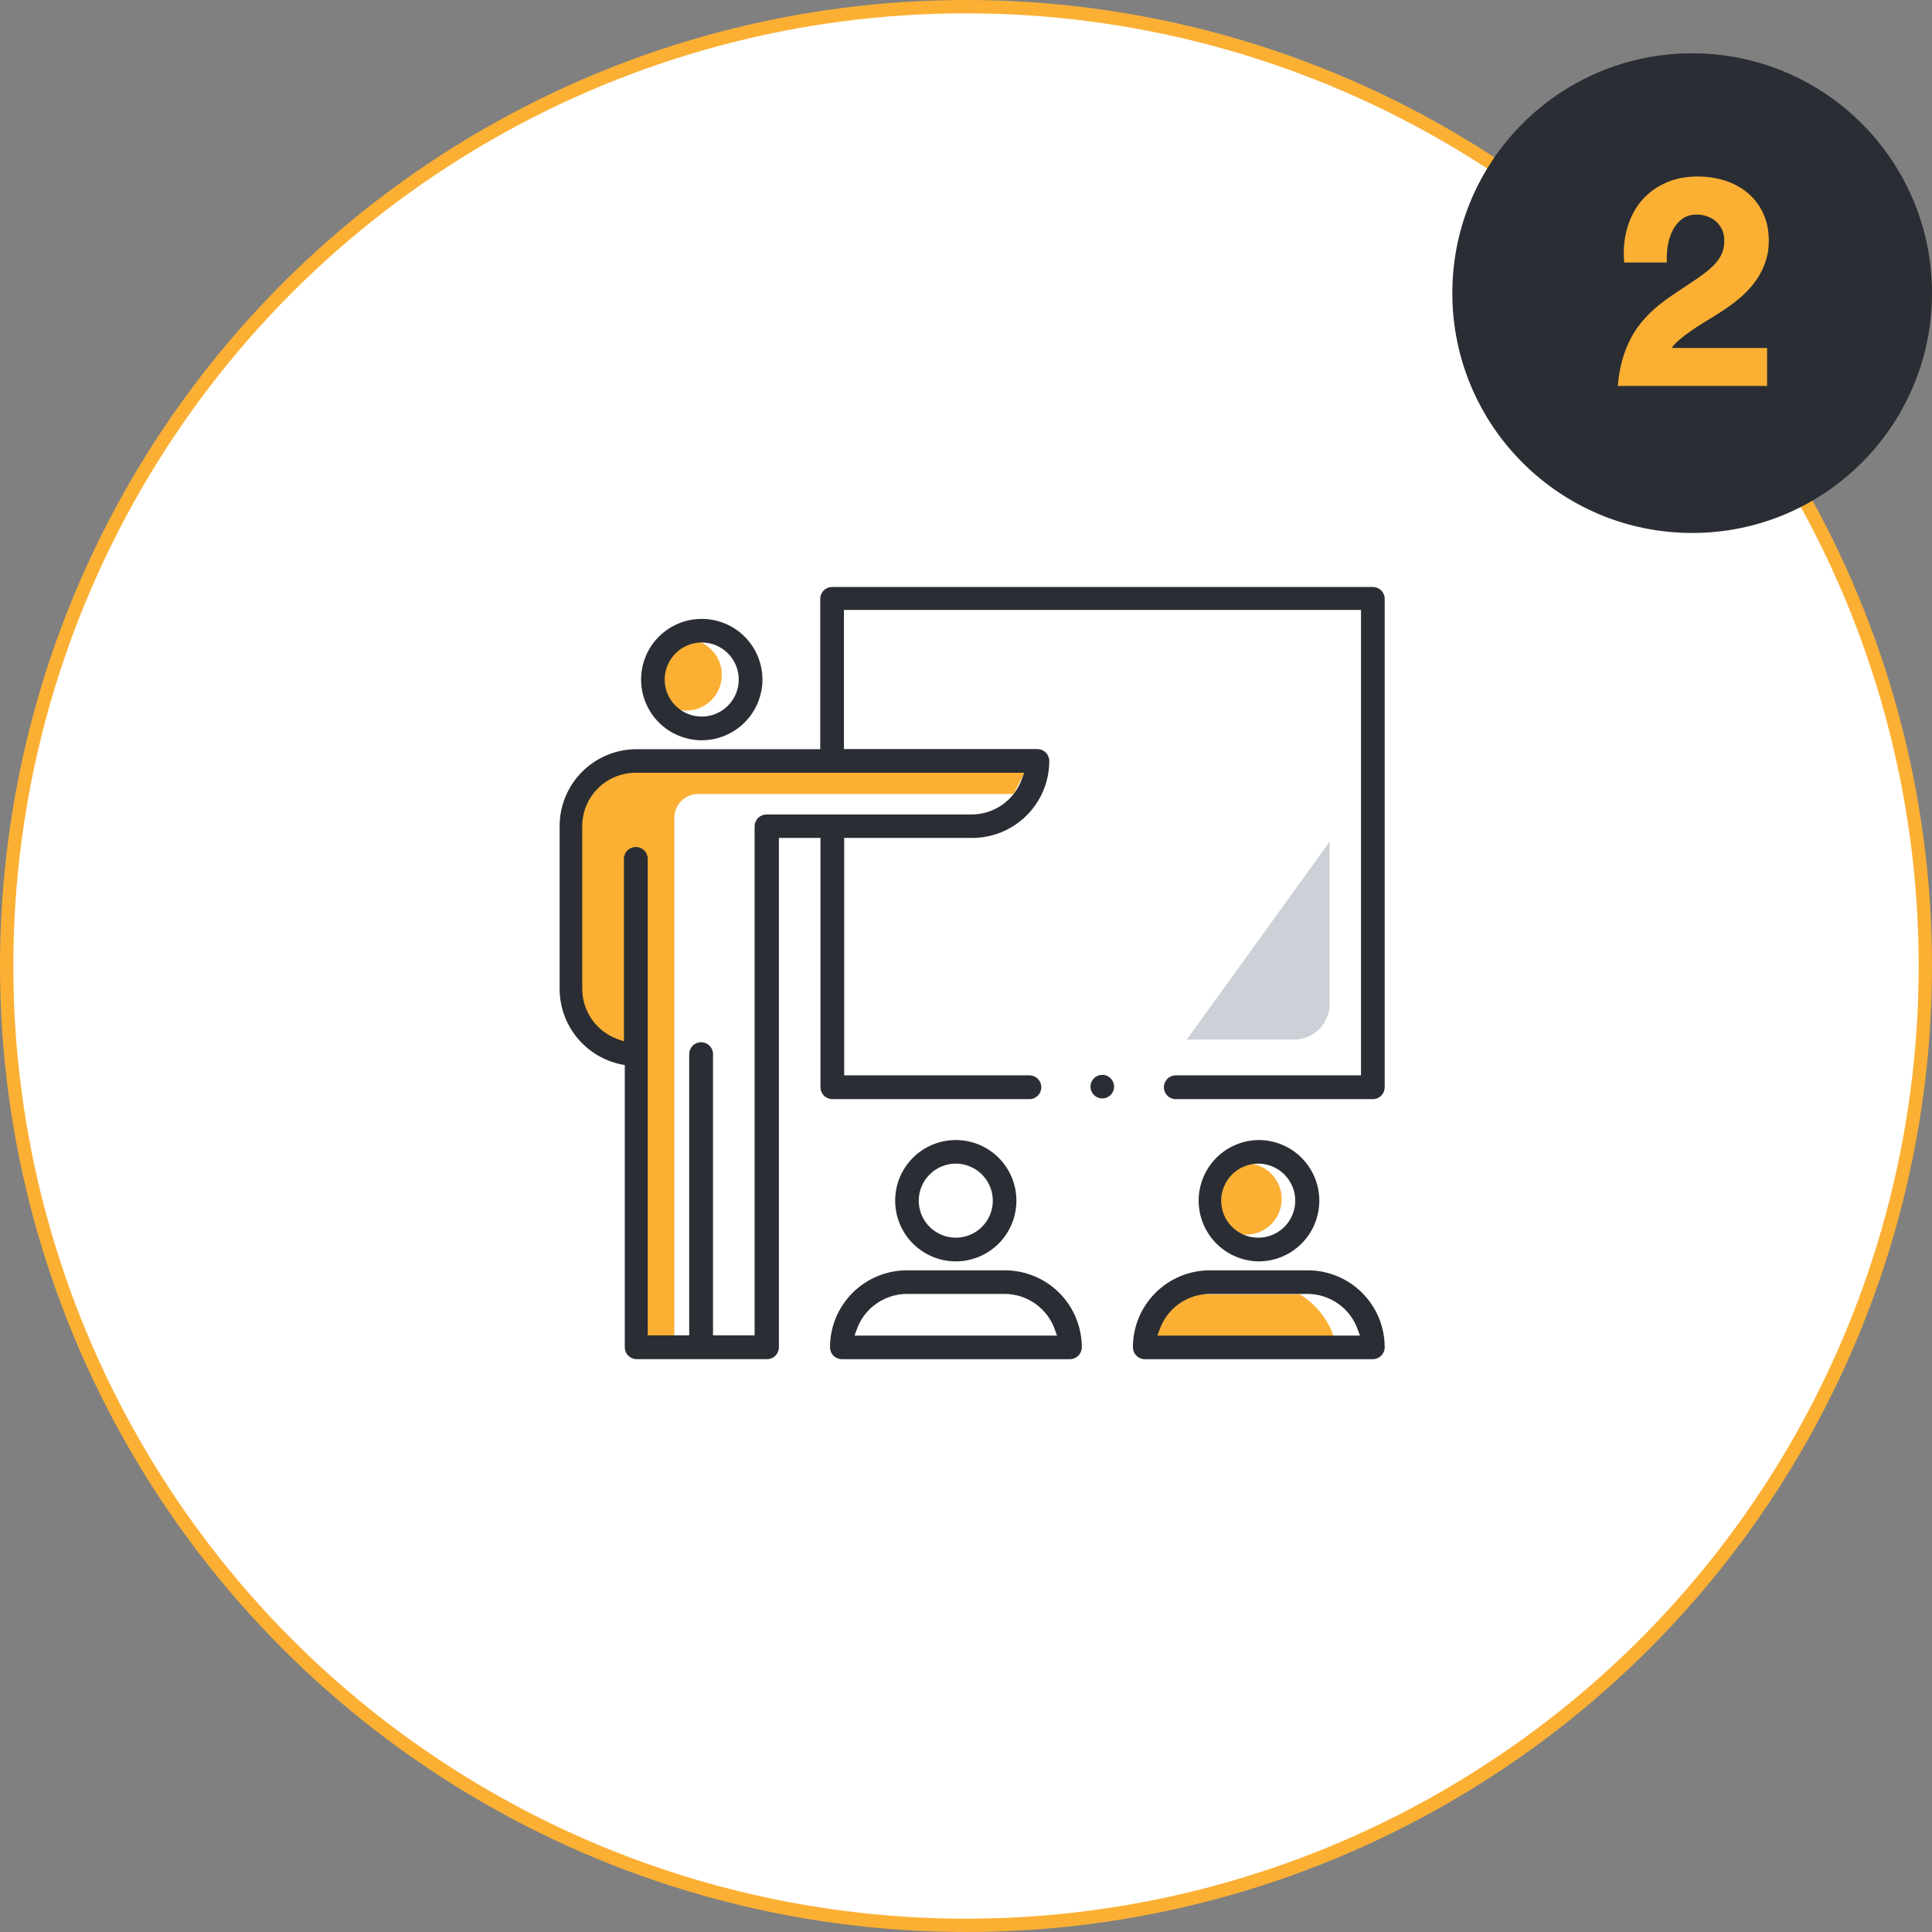 <svg width="145" height="145" viewBox="0 0 145 145" fill="none" xmlns="http://www.w3.org/2000/svg">
<rect x="0" y="0" width="145" height="145" fill="#808080" stroke="none"/>
<circle cx="72.5" cy="72.5" r="72" fill="white" stroke="#FBB034"/>
<g clip-path="url(#clip0_5571_86033)">
<path d="M47.48 100.713H50.609V61.379C50.609 60.904 50.797 60.45 51.133 60.114C51.468 59.779 51.923 59.591 52.397 59.591H76.087L76.981 57.803H45.692L42.563 61.379V74.341L43.904 77.917L47.48 79.705V100.713Z" fill="#FBB034"/>
<path d="M97.542 97.137C98.865 97.936 99.827 99.218 100.223 100.713H86.385L87.279 98.478L89.514 97.137H97.542Z" fill="#FBB034"/>
<path d="M51.494 53.333C52.975 53.333 54.176 52.132 54.176 50.651C54.176 49.169 52.975 47.969 51.494 47.969C50.013 47.969 48.812 49.169 48.812 50.651C48.812 52.132 50.013 53.333 51.494 53.333Z" fill="#FBB034"/>
<path d="M93.51 92.666C94.991 92.666 96.192 91.466 96.192 89.985C96.192 88.503 94.991 87.303 93.51 87.303C92.029 87.303 90.828 88.503 90.828 89.985C90.828 91.466 92.029 92.666 93.51 92.666Z" fill="#FBB034"/>
<path d="M57.224 50.999C57.222 49.792 56.74 48.635 55.886 47.781C55.031 46.928 53.873 46.449 52.665 46.449C51.458 46.449 50.301 46.929 49.447 47.782C48.594 48.635 48.115 49.793 48.115 50.999C48.115 52.207 48.594 53.365 49.447 54.22C50.3 55.075 51.457 55.556 52.665 55.559C53.873 55.556 55.032 55.075 55.886 54.221C56.741 53.366 57.222 52.208 57.224 50.999ZM52.665 53.78C51.928 53.78 51.221 53.487 50.699 52.965C50.178 52.444 49.885 51.737 49.885 50.999C49.887 50.263 50.181 49.557 50.702 49.036C51.223 48.515 51.928 48.222 52.665 48.219C53.402 48.219 54.109 48.512 54.631 49.034C55.152 49.555 55.445 50.262 55.445 50.999C55.445 51.737 55.152 52.444 54.631 52.965C54.109 53.487 53.402 53.78 52.665 53.78Z" fill="#2A2E34"/>
<path d="M62.293 101.115C62.293 101.352 62.387 101.579 62.555 101.747C62.722 101.915 62.95 102.009 63.187 102.009H80.297C80.534 102.009 80.762 101.915 80.929 101.747C81.097 101.579 81.191 101.352 81.191 101.115C81.191 99.583 80.583 98.114 79.5 97.031C78.417 95.948 76.948 95.34 75.416 95.34H68.086C67.326 95.338 66.573 95.485 65.87 95.774C65.168 96.064 64.529 96.489 63.991 97.025C63.453 97.561 63.026 98.199 62.734 98.901C62.443 99.603 62.293 100.355 62.293 101.115ZM75.398 97.11C76.227 97.113 77.035 97.372 77.71 97.852C78.386 98.332 78.896 99.01 79.171 99.792L79.332 100.239H64.135L64.295 99.792C64.57 99.01 65.081 98.332 65.756 97.852C66.432 97.372 67.239 97.113 68.068 97.11H75.398Z" fill="#2A2E34"/>
<path d="M76.283 90.111C76.283 88.904 75.804 87.747 74.951 86.893C74.097 86.04 72.94 85.561 71.733 85.561C70.526 85.561 69.369 86.04 68.516 86.893C67.662 87.747 67.183 88.904 67.183 90.111C67.183 91.318 67.662 92.477 68.515 93.332C69.368 94.186 70.525 94.668 71.733 94.67C72.941 94.668 74.098 94.186 74.951 93.332C75.804 92.477 76.283 91.318 76.283 90.111ZM71.733 92.891C70.996 92.891 70.289 92.598 69.767 92.077C69.246 91.555 68.953 90.848 68.953 90.111C68.955 89.374 69.249 88.668 69.77 88.147C70.291 87.627 70.996 87.333 71.733 87.331C72.47 87.333 73.175 87.627 73.696 88.147C74.217 88.668 74.511 89.374 74.513 90.111C74.513 90.848 74.22 91.555 73.699 92.077C73.178 92.598 72.471 92.891 71.733 92.891Z" fill="#2A2E34"/>
<path d="M85.026 101.115C85.026 101.352 85.12 101.579 85.288 101.747C85.456 101.915 85.683 102.009 85.92 102.009H103.03C103.268 102.009 103.495 101.915 103.663 101.747C103.83 101.579 103.924 101.352 103.924 101.115C103.924 99.583 103.316 98.114 102.233 97.031C101.15 95.948 99.681 95.34 98.149 95.34H90.819C90.059 95.338 89.306 95.485 88.603 95.774C87.901 96.064 87.262 96.489 86.724 97.025C86.186 97.561 85.759 98.199 85.467 98.901C85.176 99.603 85.026 100.355 85.026 101.115ZM98.132 97.11C98.96 97.113 99.768 97.372 100.443 97.852C101.119 98.332 101.629 99.01 101.904 99.792L102.065 100.239H86.868L87.029 99.792C87.304 99.01 87.814 98.332 88.489 97.852C89.165 97.372 89.972 97.113 90.801 97.11H98.132Z" fill="#2A2E34"/>
<path d="M99.017 90.111C99.017 89.51 98.898 88.916 98.667 88.361C98.436 87.807 98.098 87.304 97.671 86.881C97.245 86.458 96.739 86.123 96.183 85.897C95.627 85.67 95.031 85.556 94.431 85.561C93.238 85.582 92.101 86.07 91.265 86.921C90.429 87.773 89.961 88.918 89.961 90.111C89.961 91.319 90.44 92.477 91.293 93.332C92.146 94.186 93.304 94.668 94.511 94.67C95.711 94.656 96.857 94.169 97.7 93.316C98.544 92.463 99.017 91.311 99.017 90.111ZM94.431 92.891C93.693 92.891 92.986 92.598 92.465 92.077C91.943 91.555 91.65 90.848 91.65 90.111C91.653 89.374 91.947 88.668 92.467 88.148C92.988 87.627 93.694 87.333 94.431 87.331C95.167 87.333 95.873 87.627 96.394 88.148C96.915 88.668 97.209 89.374 97.211 90.111C97.211 90.476 97.139 90.838 96.999 91.175C96.86 91.512 96.655 91.819 96.397 92.077C96.138 92.335 95.832 92.54 95.495 92.68C95.157 92.819 94.796 92.891 94.431 92.891Z" fill="#2A2E34"/>
<path d="M42 62.003V74.224C42.003 75.554 42.465 76.843 43.306 77.874C44.148 78.904 45.319 79.614 46.622 79.883L46.89 79.936V101.114C46.89 101.351 46.984 101.579 47.152 101.746C47.319 101.914 47.547 102.008 47.784 102.008H57.564C57.801 102.008 58.028 101.914 58.196 101.746C58.364 101.579 58.458 101.351 58.458 101.114V62.888H61.578V81.599C61.578 81.836 61.672 82.063 61.84 82.231C62.007 82.399 62.234 82.493 62.472 82.493H77.258C77.495 82.493 77.722 82.399 77.89 82.231C78.058 82.063 78.152 81.836 78.152 81.599C78.152 81.362 78.058 81.135 77.89 80.967C77.722 80.799 77.495 80.705 77.258 80.705H63.357V62.888H72.976C74.507 62.886 75.974 62.277 77.056 61.194C78.139 60.112 78.748 58.644 78.751 57.114C78.751 56.876 78.656 56.649 78.489 56.481C78.321 56.314 78.094 56.219 77.857 56.219H63.339V45.778H102.146V80.705H88.244C88.007 80.705 87.78 80.799 87.612 80.967C87.445 81.135 87.35 81.362 87.35 81.599C87.35 81.836 87.445 82.063 87.612 82.231C87.78 82.399 88.007 82.493 88.244 82.493H103.031C103.268 82.493 103.495 82.399 103.663 82.231C103.83 82.063 103.924 81.836 103.924 81.599V44.947C103.924 44.71 103.83 44.482 103.663 44.315C103.495 44.147 103.268 44.053 103.031 44.053H62.454C62.217 44.053 61.989 44.147 61.822 44.315C61.654 44.482 61.56 44.71 61.56 44.947V56.228H47.775C46.243 56.228 44.775 56.837 43.691 57.92C42.608 59.003 42 60.472 42 62.003ZM76.864 57.998L76.703 58.446C76.428 59.227 75.918 59.905 75.243 60.385C74.567 60.865 73.76 61.124 72.931 61.127H57.528C57.291 61.127 57.064 61.221 56.896 61.389C56.728 61.557 56.634 61.784 56.634 62.021V100.22H53.514V79.114C53.514 78.877 53.42 78.649 53.252 78.482C53.085 78.314 52.857 78.22 52.62 78.22C52.383 78.22 52.156 78.314 51.988 78.482C51.82 78.649 51.726 78.877 51.726 79.114V100.22H48.615V64.462C48.615 64.225 48.521 63.997 48.353 63.83C48.186 63.662 47.958 63.568 47.721 63.568C47.484 63.568 47.257 63.662 47.089 63.83C46.922 63.997 46.827 64.225 46.827 64.462V78.157L46.38 77.996C45.599 77.721 44.921 77.211 44.441 76.536C43.961 75.86 43.701 75.053 43.699 74.224V62.003C43.699 60.943 44.119 59.925 44.868 59.175C45.617 58.424 46.634 58.001 47.694 57.998H76.864Z" fill="#2A2E34"/>
<path d="M82.729 82.44C83.218 82.44 83.614 82.044 83.614 81.555C83.614 81.066 83.218 80.67 82.729 80.67C82.24 80.67 81.844 81.066 81.844 81.555C81.844 82.044 82.24 82.44 82.729 82.44Z" fill="#2A2E34"/>
<path d="M99.794 75.342V63.166L89.067 78.024H97.112C97.824 78.024 98.506 77.741 99.009 77.238C99.512 76.735 99.794 76.053 99.794 75.342Z" fill="#CBD1D7"/>
</g>
<circle cx="127" cy="22" r="18" fill="#2A2E34"/>
<path d="M121.898 19.701C121.819 18.778 121.893 17.924 122.12 17.138C122.347 16.347 122.7 15.664 123.18 15.089C123.665 14.514 124.266 14.063 124.983 13.736C125.7 13.41 126.507 13.246 127.404 13.246C128.142 13.246 128.835 13.352 129.484 13.562C130.133 13.773 130.7 14.085 131.185 14.496C131.67 14.907 132.052 15.414 132.332 16.015C132.611 16.616 132.751 17.304 132.751 18.079C132.751 18.549 132.693 18.986 132.577 19.392C132.466 19.798 132.313 20.175 132.118 20.523C131.928 20.872 131.704 21.196 131.446 21.496C131.193 21.792 130.921 22.066 130.631 22.319C130.341 22.572 130.04 22.807 129.729 23.023C129.423 23.234 129.126 23.432 128.835 23.616C128.509 23.811 128.176 24.015 127.839 24.225C127.507 24.431 127.188 24.642 126.882 24.858C126.576 25.069 126.299 25.28 126.051 25.491C125.803 25.702 125.608 25.91 125.466 26.116H132.624V28.964H121.416C121.479 28.262 121.587 27.632 121.74 27.073C121.898 26.509 122.091 26 122.318 25.546C122.544 25.093 122.797 24.689 123.077 24.336C123.362 23.977 123.662 23.651 123.979 23.355C124.295 23.06 124.622 22.791 124.96 22.548C125.297 22.301 125.637 22.063 125.98 21.837C126.581 21.446 127.098 21.101 127.53 20.8C127.963 20.5 128.319 20.21 128.598 19.93C128.878 19.645 129.083 19.355 129.215 19.06C129.347 18.765 129.413 18.427 129.413 18.048C129.413 17.747 129.358 17.478 129.247 17.241C129.136 16.998 128.986 16.793 128.796 16.624C128.606 16.455 128.382 16.326 128.124 16.236C127.87 16.146 127.599 16.102 127.309 16.102C126.913 16.102 126.571 16.204 126.281 16.41C125.99 16.616 125.753 16.887 125.569 17.225C125.389 17.557 125.26 17.939 125.181 18.372C125.102 18.804 125.076 19.247 125.102 19.701H121.898Z" fill="#FBB034"/>
<defs>
<clipPath id="clip0_5571_86033">
<rect width="61.907" height="58" fill="white" transform="translate(42 44)"/>
</clipPath>
</defs>
</svg>
